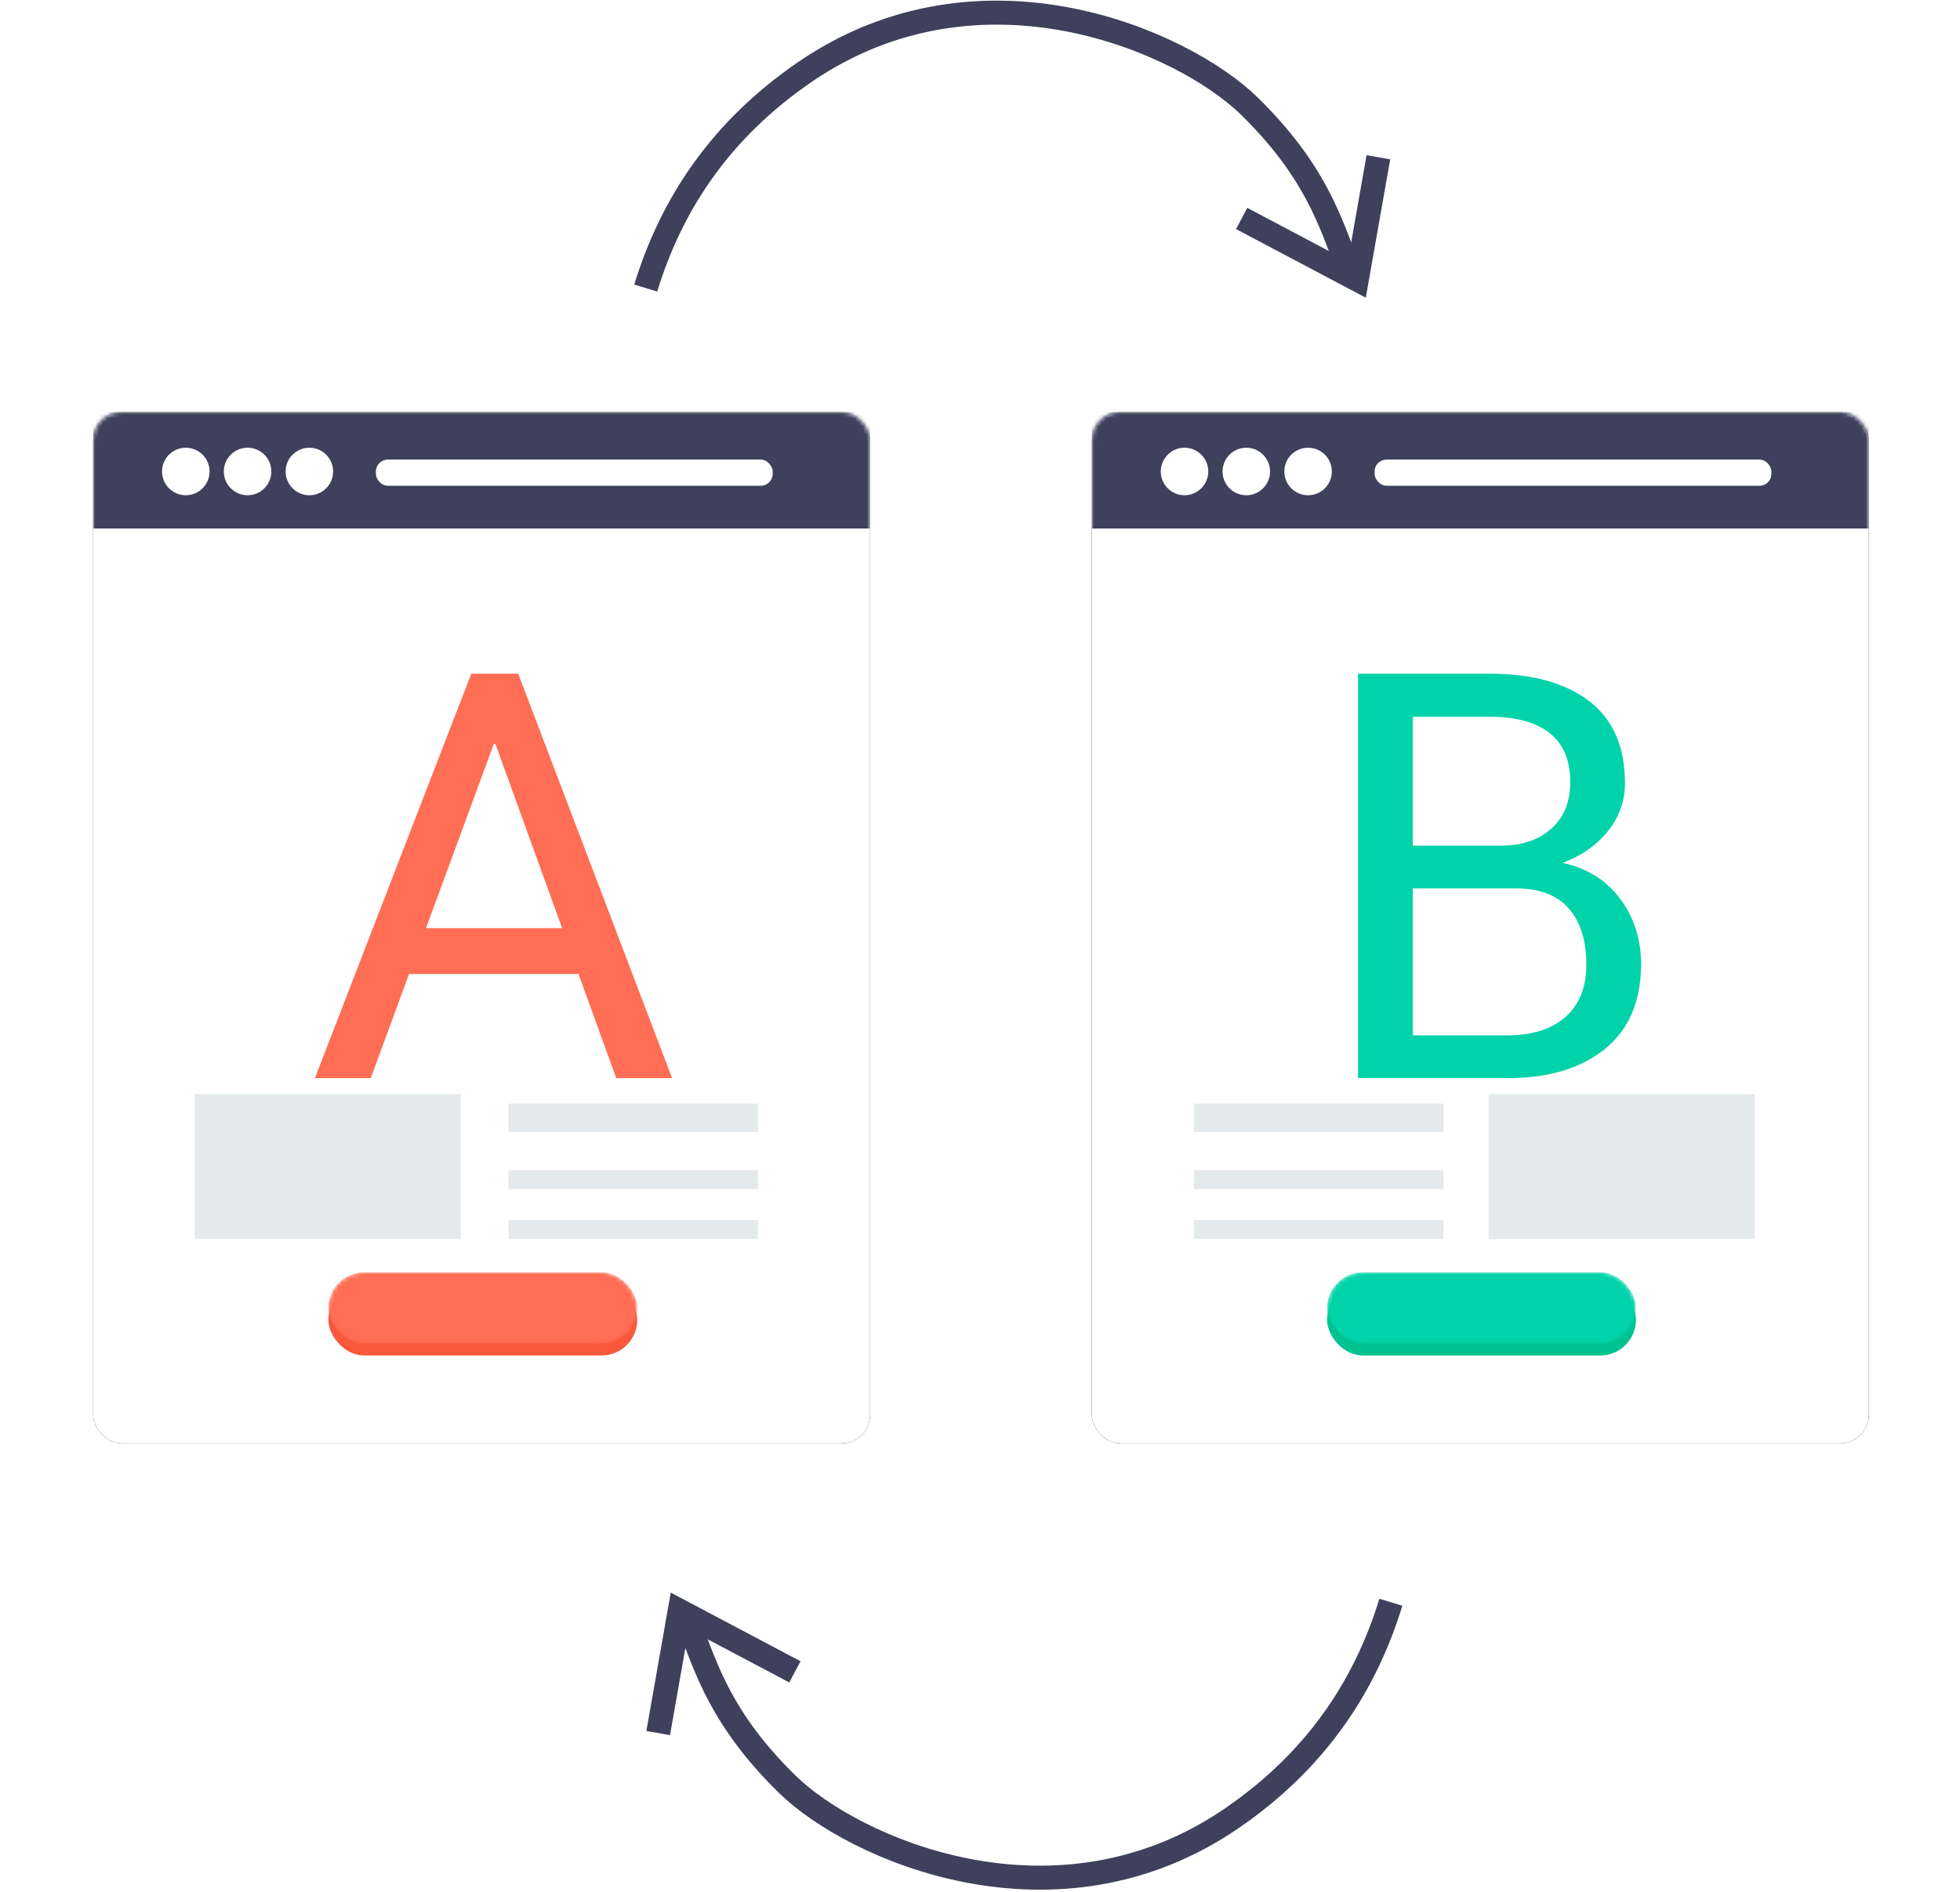 <svg xmlns="http://www.w3.org/2000/svg" xmlns:xlink="http://www.w3.org/1999/xlink" width="490" height="473" viewBox="0 0 490 473"><defs><rect id="a" width="194.238" height="257.796" rx="7.128"></rect><filter id="b" width="136.6%" height="127.5%" x="-18.3%" y="-13%" filterUnits="objectBoundingBox"><feGaussianBlur stdDeviation="11.5"></feGaussianBlur></filter><rect id="d" width="77.22" height="17.82" rx="8.91"></rect><rect id="f" width="194.238" height="257.796" rx="7.128"></rect><filter id="g" width="136.6%" height="127.5%" x="-18.3%" y="-13%" filterUnits="objectBoundingBox"><feGaussianBlur stdDeviation="11.5"></feGaussianBlur></filter><rect id="i" width="77.22" height="17.82" rx="8.91"></rect></defs><g fill="none" fill-rule="evenodd"><g fill-rule="nonzero" stroke="#3E405C" stroke-width="6"><path d="M347.71 400.525c-6.483 21.196-18.875 39.646-39.671 53.93-44.104 30.295-94.77 7.66-111.224-8.441-16.454-16.102-20.279-28.962-24.451-39.852"></path><path d="M164.547 433.216l5.383-30.53 28.793 15.232"></path><g><path d="M161.433 72.004c6.482-21.197 18.874-39.646 39.67-53.93 44.104-30.296 94.77-7.66 111.224 8.441 16.454 16.102 20.28 28.962 24.452 39.852"></path><path d="M344.595 39.313l-5.383 30.529-28.793-15.231"></path></g></g><g transform="translate(272.964 103.008)"><mask id="c" fill="#fff"><use xlink:href="#a"></use></mask><g fill-rule="nonzero"><use fill="#000" filter="url(#b)" xlink:href="#a"></use><use fill="#FFF" xlink:href="#a"></use></g><path fill="#3E405C" fill-rule="nonzero" d="M0 0h194.238v29.106H0z" mask="url(#c)"></path></g><g fill="#FFF" fill-rule="nonzero" transform="translate(290.19 111.918)"><circle cx="5.94" cy="5.94" r="5.94"></circle><circle cx="21.384" cy="5.94" r="5.94"></circle><circle cx="36.828" cy="5.94" r="5.94"></circle><rect width="99.198" height="6.534" x="53.46" y="2.97" rx="2.97"></rect></g><path fill="#00D3AA" d="M339.516 269.504V168.409h32.981c10.554 0 18.816 2.28 24.788 6.839 5.971 4.56 8.957 11.399 8.957 20.518 0 4.49-1.435 8.505-4.305 12.046-2.87 3.541-6.643 6.168-11.318 7.881 6.11 1.296 10.913 4.282 14.408 8.957 3.494 4.675 5.242 10.114 5.242 16.317 0 9.258-2.997 16.328-8.992 21.212-5.994 4.883-14.13 7.325-24.406 7.325h-37.355zm13.678-47.423v36.73h23.677c6.203 0 11.04-1.539 14.512-4.617 3.472-3.078 5.207-7.441 5.207-13.088 0-5.925-1.446-10.577-4.34-13.956-2.892-3.38-7.348-5.07-13.365-5.07h-25.69zm0-10.693h22.15c5.092 0 9.234-1.4 12.428-4.2 3.194-2.801 4.791-6.701 4.791-11.7 0-5.462-1.724-9.547-5.173-12.255-3.448-2.708-8.413-4.062-14.893-4.062h-19.303v32.217z"></path><path fill="#E4EAEB" fill-rule="nonzero" d="M372.162 273.486h66.528v36.234h-66.528zM298.506 275.862h62.37v7.128h-62.37zM298.506 292.494h62.37v4.752h-62.37zM298.506 304.968h62.37v4.752h-62.37z"></path><g transform="translate(331.77 321.006)"><mask id="e" fill="#fff"><use xlink:href="#d"></use></mask><use fill="#00C291" fill-rule="nonzero" xlink:href="#d"></use><rect width="77.22" height="17.82" y="-2.97" fill="#00D3AA" fill-rule="nonzero" mask="url(#e)" rx="8.91"></rect></g><g><g transform="translate(23.286 103.008)"><mask id="h" fill="#fff"><use xlink:href="#f"></use></mask><g fill-rule="nonzero"><use fill="#000" filter="url(#g)" xlink:href="#f"></use><use fill="#FFF" xlink:href="#f"></use></g><path fill="#3E405C" fill-rule="nonzero" d="M0 0h194.238v29.106H0z" mask="url(#h)"></path></g><g fill="#FFF" fill-rule="nonzero" transform="translate(40.512 111.918)"><circle cx="5.94" cy="5.94" r="5.94"></circle><circle cx="21.384" cy="5.94" r="5.94"></circle><circle cx="36.828" cy="5.94" r="5.94"></circle><rect width="99.198" height="6.534" x="53.46" y="2.97" rx="2.97"></rect></g><path fill="#FF6E54" d="M144.621 243.466h-42.354l-9.582 26.038H78.729l39.09-101.095h11.735l38.466 101.095h-13.956l-9.443-26.038zm-38.119-11.456h34.023l-16.664-46.035h-.417l-16.942 46.035z"></path><path fill="#E4EAEB" fill-rule="nonzero" d="M48.684 273.486h66.528v36.234H48.684zM127.128 275.862h62.37v7.128h-62.37zM127.128 292.494h62.37v4.752h-62.37zM127.128 304.968h62.37v4.752h-62.37z"></path><g transform="translate(82.092 321.006)"><mask id="j" fill="#fff"><use xlink:href="#i"></use></mask><use fill="#F9583B" fill-rule="nonzero" xlink:href="#i"></use><rect width="77.22" height="17.82" y="-2.97" fill="#FF6E54" fill-rule="nonzero" mask="url(#j)" rx="8.91"></rect></g></g></g></svg>